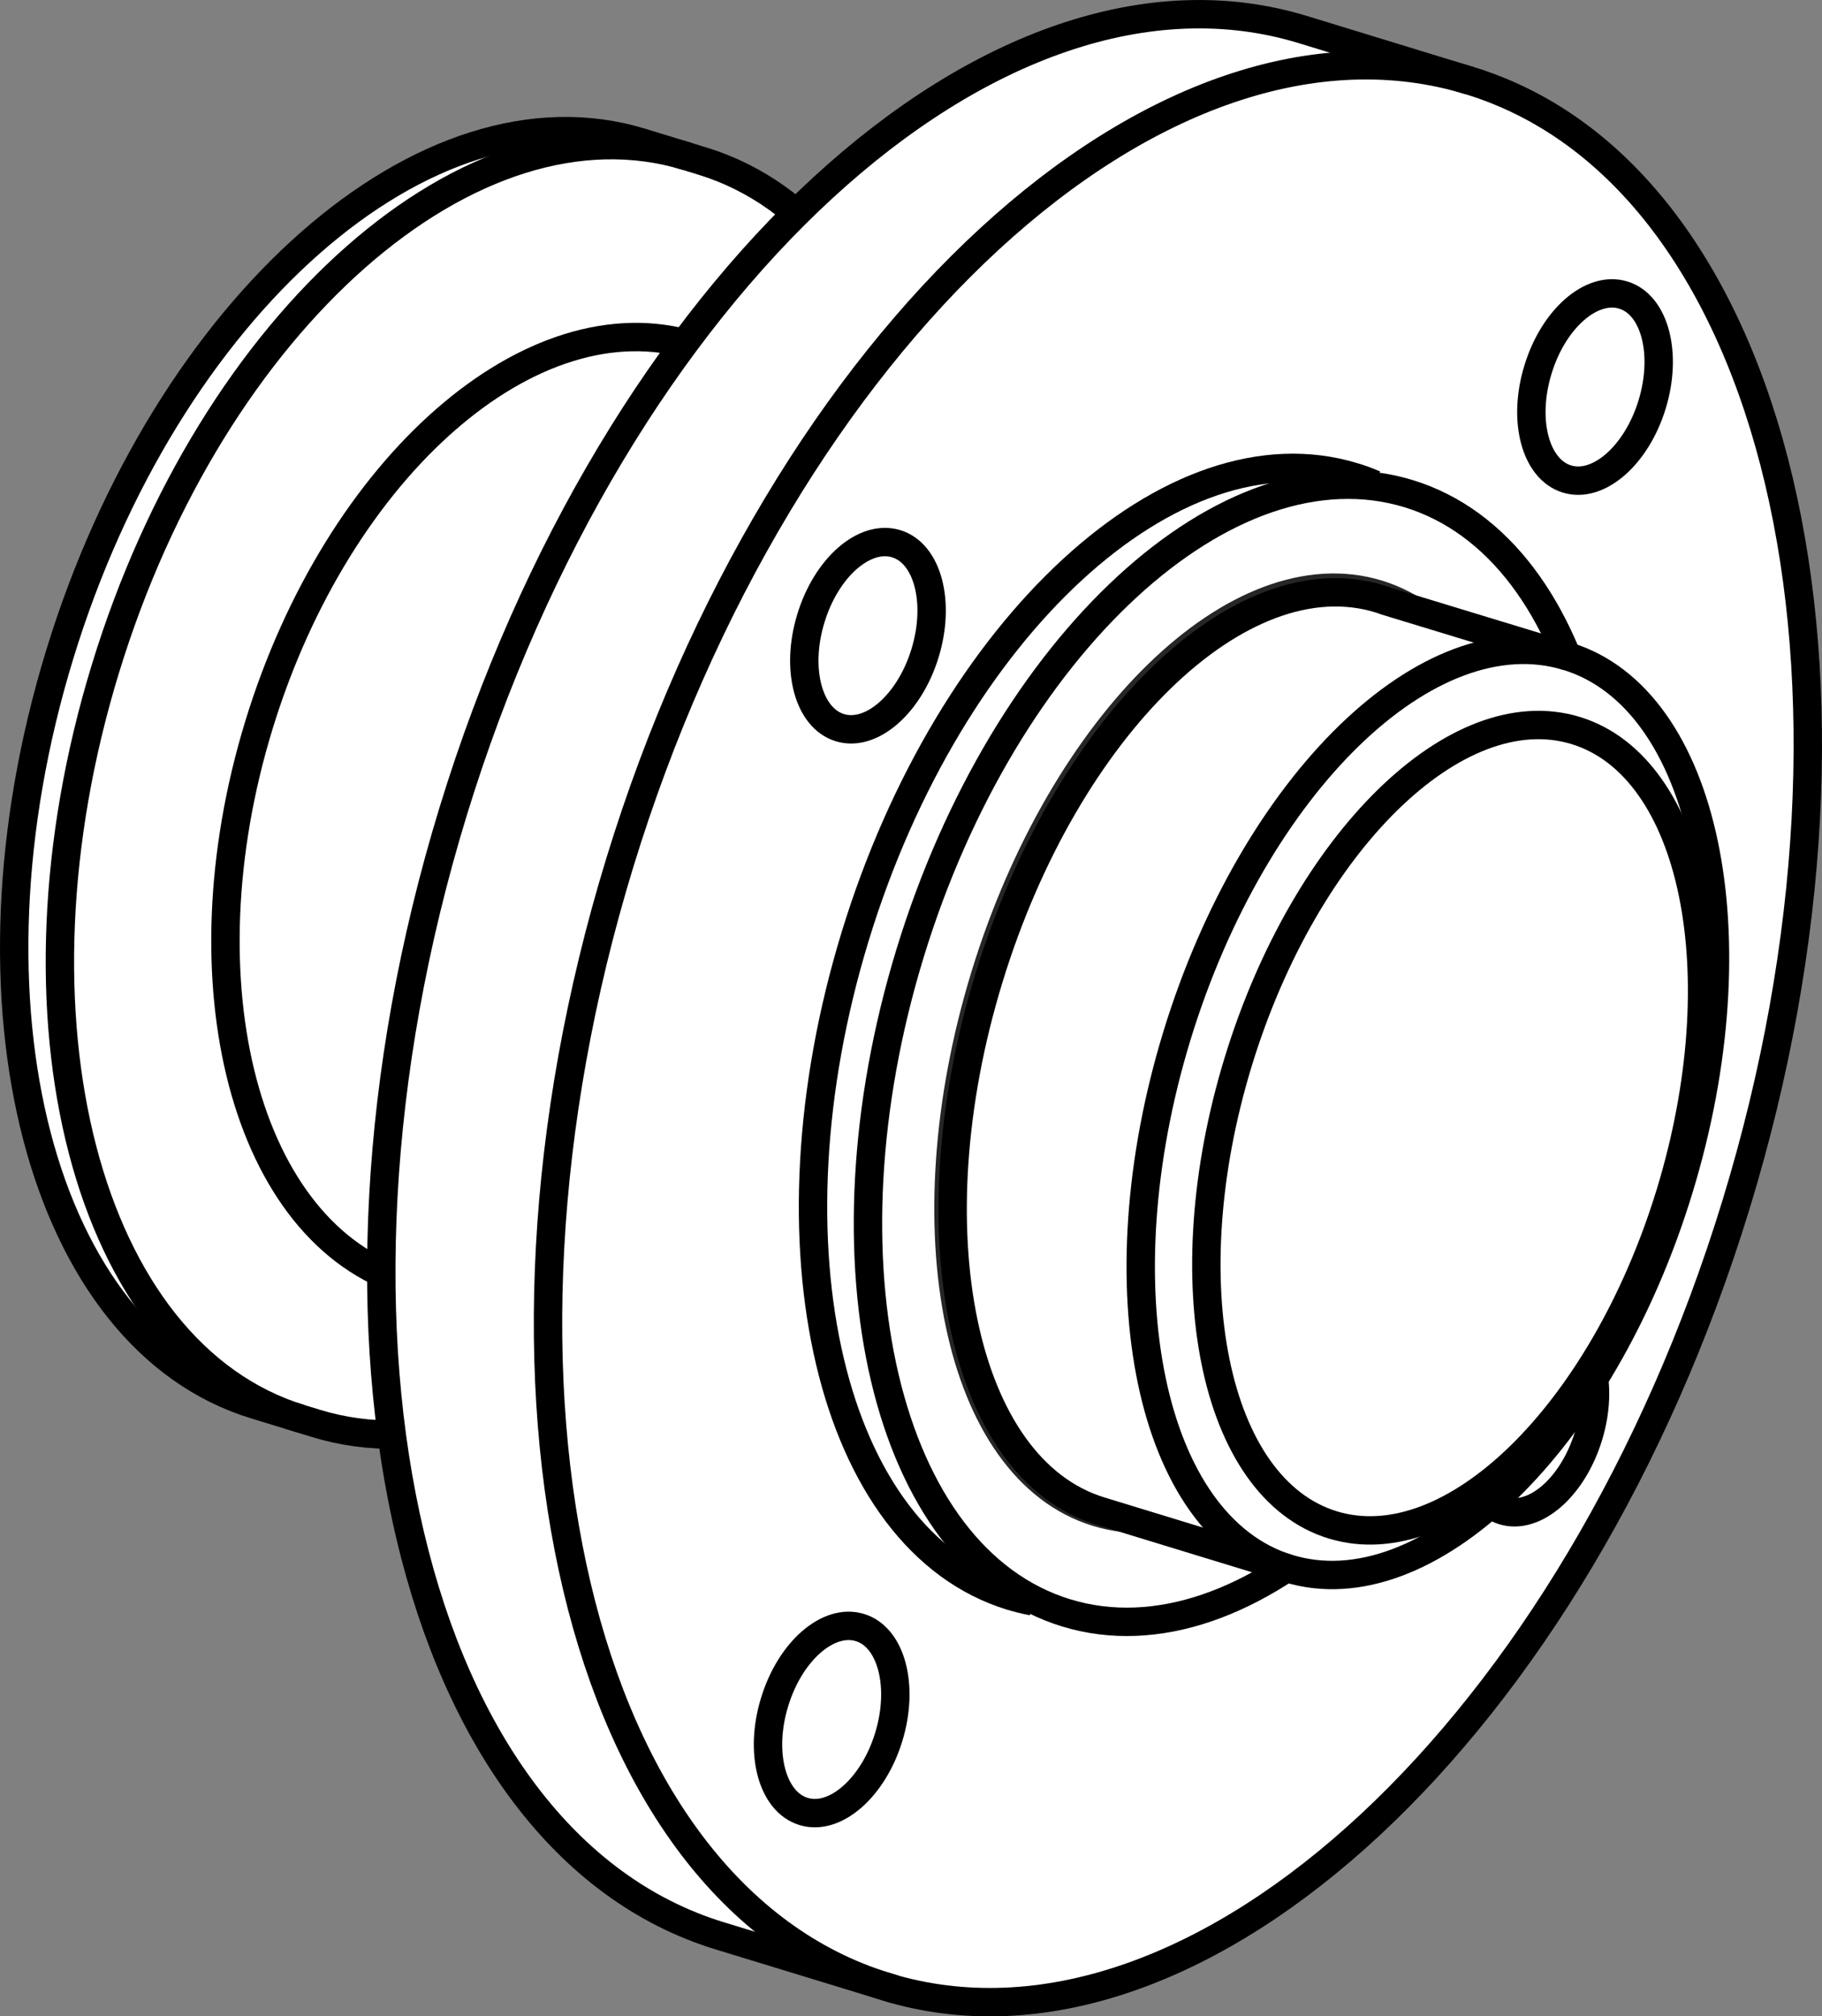 <?xml version="1.0" encoding="iso-8859-1"?>
<!-- Generator: Adobe Illustrator 28.7.9, SVG Export Plug-In . SVG Version: 9.03 Build 56881)  -->
<svg version="1.1" id="image" xmlns="http://www.w3.org/2000/svg" xmlns:xlink="http://www.w3.org/1999/xlink" x="0px" y="0px"
	 width="51.347px" height="56.8px" viewBox="0 0 51.347 56.8" enable-background="new 0 0 51.347 56.8" xml:space="preserve">
<rect x="0" y="0" width="51.347" height="56.8" fill="#808080" stroke="none"/>
<g>
	<path fill="#FFFFFF" stroke="#000000" stroke-width="0.8" d="M8.906,40.097c6.043,1.85,13.381-4.609,16.389-14.428
		c3.006-9.819,0.545-19.279-5.499-21.131l-1.725-0.528C12.027,2.159,4.689,8.618,1.683,18.438
		c-3.008,9.818-0.546,19.279,5.499,21.131L8.906,40.097z"/>
	<path fill="none" stroke="#000000" stroke-width="0.8" d="M19.361,4.404C13.316,2.554,5.978,9.013,2.972,18.833
		c-3.01,9.816-0.547,19.277,5.499,21.131"/>
	<path fill="none" stroke="#000000" stroke-width="0.8" d="M11.451,36.127c4.527,1.387,10.006-3.398,12.238-10.687
		s0.373-14.321-4.155-15.706c-4.524-1.389-10.004,3.397-12.236,10.687C5.066,27.707,6.925,34.742,11.451,36.127z"/>
</g>
<path fill="#FFFFFF" stroke="#000000" stroke-width="0.8" d="M41.718,2.364l-4.997-1.53
	C28.032-1.827,17.312,8.035,12.769,22.862c-4.542,14.829-1.182,29.004,7.506,31.667l4.943,1.51
	c8.641,2.401,19.207-7.415,23.705-22.102c4.542-14.827,1.182-29.004-7.504-31.665"/>
<path fill="none" stroke="#000000" stroke-width="0.8" d="M41.419,2.272c-8.69-2.661-19.41,7.203-23.952,22.03
	C12.926,39.129,16.285,53.306,24.974,55.965c0.079,0.026,0.163,0.05,0.244,0.074"/>
<path fill="none" stroke="#262626" stroke-width="0.8" d="M30.912,42.6c3.926,1.204,8.884-3.612,11.072-10.752
	c2.186-7.14,0.776-13.905-3.152-15.11c-3.928-1.202-8.883,3.612-11.073,10.754
	C25.573,34.635,26.983,41.396,30.912,42.6z"/>
<path fill="none" stroke="#000000" stroke-width="0.8" stroke-miterlimit="10" d="M44.159,13.493
	c0.886,0.273,1.963-0.667,2.4-2.098c0.439-1.433,0.074-2.814-0.812-3.083c-0.89-0.273-1.968,0.665-2.404,2.098
	C42.903,11.84,43.269,13.221,44.159,13.493z"/>
<path fill="none" stroke="#000000" stroke-width="0.8" stroke-miterlimit="10" d="M23.669,20.498
	c0.886,0.273,1.963-0.667,2.4-2.098c0.439-1.433,0.074-2.814-0.812-3.083c-0.89-0.273-1.968,0.665-2.404,2.098
	C22.413,18.845,22.779,20.226,23.669,20.498z"/>
<path fill="none" stroke="#000000" stroke-width="0.8" stroke-miterlimit="10" d="M22.646,51.028
	c0.886,0.273,1.963-0.667,2.4-2.098c0.439-1.433,0.074-2.814-0.812-3.083c-0.89-0.273-1.968,0.665-2.404,2.098
	C21.39,49.376,21.756,50.757,22.646,51.028z"/>
<path fill="none" stroke="#000000" stroke-width="0.8" stroke-miterlimit="10" d="M42.365,42.554
	c0.886,0.273,1.963-0.667,2.4-2.098c0.439-1.433,0.074-2.814-0.812-3.083c-0.89-0.273-1.968,0.665-2.404,2.098
	C41.109,40.902,41.475,42.283,42.365,42.554z"/>
<path fill="none" stroke="#000000" stroke-width="0.8" d="M30.044,45.433c5.091,1.56,11.382-4.232,14.048-12.94
	c2.666-8.704,0.698-17.026-4.393-18.586c-5.091-1.558-11.384,4.236-14.05,12.94
	C22.984,35.55,24.952,43.874,30.044,45.433z"/>
<path fill="none" stroke="#000000" stroke-width="0.8" d="M38.734,13.648c-0.188-0.083-0.384-0.155-0.584-0.214
	c-5.095-1.562-11.382,4.232-14.048,12.938c-2.666,8.706-0.702,17.026,4.391,18.588
	c0.199,0.059,0.402,0.111,0.605,0.148"/>
<g>
	<path fill="#FFFFFF" stroke="#000000" stroke-width="0.8" d="M36.304,44.184c3.903,1.196,8.834-3.586,11.005-10.68
		c2.175-7.098,0.768-13.819-3.135-15.015l-5.109-1.556c-0.065-0.024-0.127-0.046-0.19-0.065
		c-3.905-1.196-8.831,3.586-11.005,10.682c-2.174,7.096-0.77,13.817,3.135,15.014L36.304,44.184z"/>
	<path fill="none" stroke="#000000" stroke-width="0.8" d="M37.556,42.955c3.36,1.03,7.618-3.146,9.513-9.325
		c1.891-6.178,0.702-12.02-2.661-13.051c-3.361-1.03-7.62,3.147-9.511,9.323
		C33.003,36.082,34.196,41.925,37.556,42.955z"/>
	<path fill="none" stroke="#000000" stroke-width="0.8" d="M44.174,18.489c-3.904-1.195-8.83,3.586-11.005,10.684
		c-2.171,7.094-0.768,13.817,3.135,15.012"/>
</g>
</svg>
